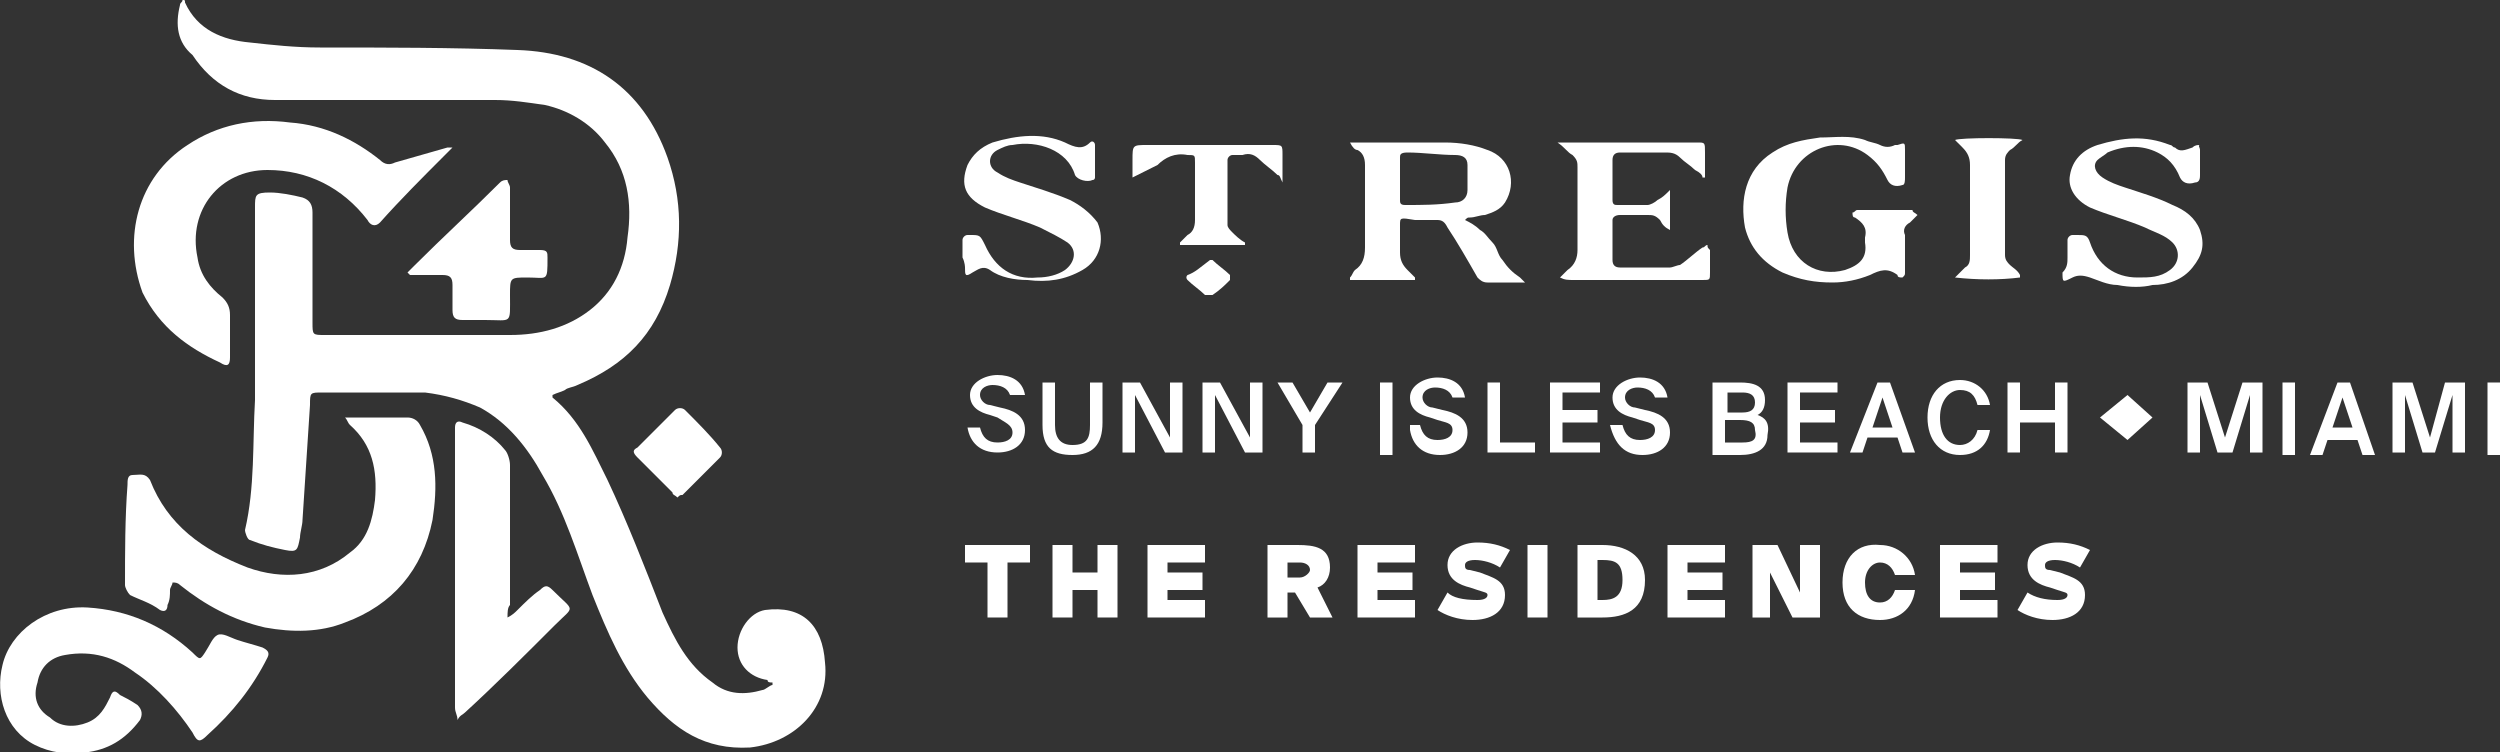 <?xml version="1.0" encoding="utf-8"?>
<!-- Generator: Adobe Illustrator 27.1.1, SVG Export Plug-In . SVG Version: 6.00 Build 0)  -->
<svg version="1.1" id="Layer_1" xmlns="http://www.w3.org/2000/svg" xmlns:xlink="http://www.w3.org/1999/xlink" x="0px" y="0px"
	 viewBox="0 0 100 30.1" style="enable-background:new 0 0 100 30.1;" xml:space="preserve">
<rect x="0" y="0" width="100" height="30.1" fill="#333333" stroke="none"/>
<style type="text/css">
	.st0{fill:#FFFFFF;}
</style>
<g>
	<path class="st0" d="M7.3,0c0.1,0,0.1,0,0.1,0.1C7.9,1.2,8.9,1.6,10,1.7c0.9,0.1,1.8,0.2,2.8,0.2c2.6,0,5.3,0,7.9,0.1
		c2.9,0.1,5,1.5,6,4.3c0.6,1.7,0.6,3.4,0.1,5.1c-0.6,2-1.8,3.2-3.7,4c-0.2,0.1-0.4,0.1-0.5,0.2c-0.2,0.1-0.3,0.1-0.5,0.2
		c0,0.1,0,0.1,0,0.1c1.1,0.9,1.6,2.1,2.2,3.3c0.8,1.7,1.5,3.5,2.2,5.3c0.5,1.1,1,2.1,2,2.8c0.6,0.5,1.3,0.5,2,0.3
		c0.1,0,0.3-0.2,0.4-0.2c0,0,0-0.1,0-0.1c-0.1,0-0.2,0-0.2-0.1c-0.7-0.1-1.2-0.6-1.2-1.3c0-0.7,0.5-1.4,1.1-1.5
		c1.5-0.2,2.3,0.6,2.4,2.1c0.2,1.8-1.2,3.2-3,3.4c-1.8,0.1-3-0.7-4.1-2c-1-1.2-1.6-2.6-2.2-4.1c-0.6-1.6-1.1-3.3-2-4.8
		c-0.6-1.1-1.4-2.1-2.5-2.7c-0.7-0.3-1.4-0.5-2.2-0.6c-1.4,0-2.8,0-4.1,0c-0.5,0-0.5,0-0.5,0.5c-0.1,1.5-0.2,3.1-0.3,4.6
		c0,0.2-0.1,0.5-0.1,0.7c-0.1,0.5-0.1,0.6-0.6,0.5c-0.5-0.1-0.9-0.2-1.4-0.4c-0.1,0-0.2-0.3-0.2-0.4c0.4-1.7,0.3-3.5,0.4-5.2
		c0-2.6,0-5.2,0-7.7c0-0.5,0-0.6,0.6-0.6c0.4,0,0.9,0.1,1.3,0.2c0.3,0.1,0.4,0.3,0.4,0.6c0,1.5,0,2.9,0,4.4c0,0.5,0,0.5,0.5,0.5
		c2.5,0,5,0,7.4,0c1.2,0,2.3-0.3,3.2-1c0.9-0.7,1.4-1.7,1.5-2.9c0.2-1.4,0-2.7-0.9-3.8c-0.6-0.8-1.5-1.3-2.4-1.5
		c-0.7-0.1-1.3-0.2-2-0.2c-2.9,0-5.8,0-8.8,0c-1.4,0-2.5-0.6-3.3-1.8C7.1,1.7,7,1,7.2,0.2C7.2,0.1,7.3,0.1,7.3,0z"/>
	<path class="st0" d="M13.8,16.7c0.2,0,0.3,0,0.4,0c0.7,0,1.4,0,2.1,0c0.2,0,0.4,0.1,0.5,0.3c0.7,1.2,0.7,2.5,0.5,3.8
		c-0.4,2-1.6,3.4-3.5,4.1c-1,0.4-2.1,0.4-3.2,0.2c-1.3-0.3-2.4-0.9-3.4-1.7c-0.1-0.1-0.2-0.1-0.3-0.1c0,0.1-0.1,0.2-0.1,0.3
		c0,0.2,0,0.4-0.1,0.6c0,0.2-0.1,0.3-0.3,0.2C6,24.1,5.6,24,5.2,23.8C5.1,23.7,5,23.5,5,23.4c0-1.3,0-2.7,0.1-4c0-0.2,0-0.4,0.2-0.4
		c0.3,0,0.5-0.1,0.7,0.2c0.7,1.8,2.1,2.8,3.9,3.5c1.4,0.5,2.9,0.4,4.1-0.6c0.7-0.5,0.9-1.3,1-2.1c0.1-1.2-0.1-2.2-1-3
		C13.9,16.9,13.9,16.8,13.8,16.7z"/>
	<path class="st0" d="M18.1,5.9C18,6,17.9,6.1,17.8,6.2C16.9,7.1,16,8,15.2,8.9C15,9.1,14.8,9,14.7,8.8c-1-1.3-2.4-2-4-2
		c-1.9,0-3.2,1.6-2.8,3.5C8,11,8.4,11.5,8.9,11.9c0.2,0.2,0.3,0.4,0.3,0.7c0,0.6,0,1.1,0,1.7c0,0.3-0.1,0.4-0.4,0.2
		c-1.3-0.6-2.4-1.4-3.1-2.8C4.9,9.5,5.5,7.1,7.5,5.8c1.2-0.8,2.6-1.1,4.1-0.9c1.4,0.1,2.6,0.7,3.6,1.5c0.2,0.2,0.4,0.2,0.6,0.1
		c0.7-0.2,1.4-0.4,2.1-0.6C17.9,5.9,18,5.9,18.1,5.9z"/>
	<path class="st0" d="M3.5,24.3c1.6,0.1,3,0.7,4.2,1.8c0.3,0.3,0.3,0.3,0.5,0c0.2-0.3,0.3-0.6,0.5-0.7c0.2-0.1,0.5,0.1,0.8,0.2
		c0.3,0.1,0.7,0.2,1,0.3c0.2,0.1,0.3,0.2,0.2,0.4c-0.6,1.2-1.4,2.2-2.4,3.1c-0.3,0.3-0.4,0.3-0.6-0.1c-0.6-0.9-1.4-1.8-2.3-2.4
		c-0.8-0.6-1.7-0.9-2.8-0.7c-0.6,0.1-1,0.5-1.1,1.1c-0.2,0.6,0,1.1,0.5,1.4c0.4,0.4,1,0.4,1.5,0.2c0.5-0.2,0.7-0.6,0.9-1
		c0.1-0.3,0.2-0.3,0.4-0.1C5,27.9,5.2,28,5.5,28.2c0.2,0.2,0.2,0.4,0.1,0.6C5,29.6,4.3,30,3.4,30.1c-0.7,0.1-1.4,0-2-0.3
		c-1.2-0.6-1.6-2-1.3-3.2C0.4,25.3,1.8,24.2,3.5,24.3z"/>
	<path class="st0" d="M20.3,24.7c0.2-0.1,0.3-0.2,0.4-0.3c0.3-0.3,0.6-0.6,0.9-0.8c0.2-0.2,0.3-0.2,0.5,0c0.9,0.9,0.9,0.6,0.1,1.4
		c-1.2,1.2-2.4,2.4-3.6,3.5c-0.1,0.1-0.2,0.1-0.3,0.3c0-0.2-0.1-0.3-0.1-0.5c0-3.6,0-7.3,0-10.9c0-0.1,0-0.2,0-0.3
		c0-0.2,0.1-0.3,0.3-0.2c0.7,0.2,1.3,0.6,1.7,1.1c0.1,0.1,0.2,0.4,0.2,0.6c0,1.9,0,3.7,0,5.6C20.3,24.3,20.3,24.5,20.3,24.7z"/>
	<path class="st0" d="M16.3,10.9c0.1-0.1,0.2-0.2,0.3-0.3c1.1-1.1,2.3-2.2,3.4-3.3c0.1-0.1,0.2-0.1,0.3-0.1c0,0.1,0.1,0.2,0.1,0.3
		c0,0.7,0,1.4,0,2.1c0,0.3,0.1,0.4,0.4,0.4c0.3,0,0.5,0,0.8,0c0.3,0,0.3,0.1,0.3,0.3c0,1,0,0.8-0.8,0.8c-0.7,0-0.7,0-0.7,0.7
		c0,1.2,0.1,1-1,1c-0.3,0-0.6,0-0.9,0c-0.3,0-0.4-0.1-0.4-0.4c0-0.3,0-0.7,0-1c0-0.3-0.1-0.4-0.4-0.4c-0.4,0-0.9,0-1.3,0
		C16.3,10.9,16.3,10.9,16.3,10.9z"/>
	<path class="st0" d="M27.1,19.9c-0.1-0.1-0.2-0.1-0.2-0.2c-0.5-0.5-0.9-0.9-1.4-1.4c-0.2-0.2-0.2-0.3,0-0.4c0.5-0.5,1-1,1.5-1.5
		c0.1-0.1,0.3-0.1,0.4,0c0.5,0.5,1,1,1.4,1.5c0.1,0.1,0.1,0.3,0,0.4c-0.5,0.5-1,1-1.5,1.5C27.2,19.8,27.2,19.8,27.1,19.9z"/>
</g>
<g>
	<path class="st0" d="M54,5.7c0.1,0,0.1,0,0.2,0c1.2,0,2.4,0,3.6,0c0.6,0,1.2,0.1,1.7,0.3c0.9,0.3,1.2,1.3,0.7,2.1
		c-0.2,0.3-0.5,0.4-0.8,0.5c-0.2,0-0.4,0.1-0.6,0.1c-0.1,0-0.1,0-0.2,0.1c0.2,0.1,0.4,0.2,0.6,0.4c0.2,0.1,0.3,0.3,0.5,0.5
		c0.2,0.2,0.2,0.5,0.4,0.7c0.2,0.3,0.4,0.5,0.7,0.7c0.1,0.1,0.1,0.1,0.2,0.2c-0.1,0-0.2,0-0.2,0c-0.4,0-0.9,0-1.3,0
		c-0.2,0-0.3-0.1-0.4-0.2c-0.4-0.7-0.8-1.4-1.2-2c-0.1-0.2-0.2-0.3-0.4-0.3c-0.3,0-0.6,0-0.9,0C56,8.7,56,8.7,56,9
		c0,0.4,0,0.8,0,1.1c0,0.3,0.1,0.5,0.3,0.7c0.1,0.1,0.2,0.2,0.3,0.3c0,0,0,0,0,0.1c-0.9,0-1.7,0-2.6,0c0,0,0,0,0-0.1
		c0.1-0.1,0.1-0.2,0.2-0.3c0.3-0.2,0.4-0.5,0.4-0.9c0-1.1,0-2.2,0-3.3c0-0.3-0.1-0.5-0.3-0.6C54.2,6,54.1,5.9,54,5.7
		C54,5.7,54,5.7,54,5.7z M56,7.2C56,7.2,56,7.2,56,7.2c0,0.3,0,0.6,0,0.8c0,0.1,0,0.2,0.2,0.2c0.7,0,1.3,0,2-0.1
		c0.3,0,0.5-0.2,0.5-0.5c0-0.3,0-0.7,0-1c0-0.3-0.2-0.4-0.5-0.4c-0.6,0-1.3-0.1-1.9-0.1C56,6.1,56,6.2,56,6.3C56,6.6,56,6.9,56,7.2z
		"/>
	<path class="st0" d="M76.7,8.6c-0.1,0.1-0.2,0.2-0.3,0.3c-0.2,0.1-0.3,0.3-0.2,0.5c0,0.5,0,1,0,1.5c0,0.1,0,0.1-0.1,0.2
		c-0.1,0-0.2,0-0.2-0.1c-0.4-0.3-0.7-0.2-1.1,0c-0.5,0.2-1,0.3-1.5,0.3c-0.7,0-1.3-0.1-2-0.4c-0.8-0.4-1.3-1-1.5-1.8
		c-0.2-1.1,0-2.3,1.1-3c0.6-0.4,1.2-0.5,1.9-0.6c0.6,0,1.2-0.1,1.8,0.1c0.2,0.1,0.4,0.1,0.6,0.2c0.2,0.1,0.4,0.1,0.6,0
		c0,0,0.1,0,0.1,0c0.3-0.1,0.3-0.1,0.3,0.2c0,0.4,0,0.7,0,1.1c0,0.1,0,0.3-0.1,0.3c-0.3,0.1-0.5,0-0.6-0.2c-0.2-0.4-0.4-0.7-0.8-1
		c-1.2-0.9-2.9-0.2-3.2,1.3c-0.1,0.6-0.1,1.2,0,1.8c0.2,1.2,1.2,1.8,2.3,1.5c0.6-0.2,0.9-0.5,0.8-1.1c0-0.1,0-0.1,0-0.2
		c0.1-0.4-0.1-0.6-0.4-0.8c-0.1,0-0.1-0.1-0.1-0.2c0.1,0,0.1-0.1,0.2-0.1c0.7,0,1.4,0,2.2,0C76.5,8.5,76.6,8.5,76.7,8.6
		C76.7,8.5,76.7,8.5,76.7,8.6z"/>
	<path class="st0" d="M82.7,10.3c0-0.2,0-0.5,0-0.7c0-0.1,0.1-0.2,0.2-0.2c0.1,0,0.1,0,0.2,0c0.3,0,0.4,0,0.5,0.3
		c0.3,0.9,1,1.4,1.9,1.4c0.5,0,0.9,0,1.3-0.3c0.4-0.3,0.4-0.8,0.1-1.1c-0.3-0.3-0.7-0.4-1.1-0.6c-0.7-0.3-1.5-0.5-2.2-0.8
		c-0.6-0.3-0.9-0.8-0.8-1.3c0.1-0.6,0.5-1,1.1-1.2c1-0.3,1.9-0.4,2.9,0c0.1,0,0.1,0.1,0.2,0.1c0.2,0.2,0.4,0.1,0.7,0
		c0.1-0.1,0.2-0.1,0.3-0.1C87.9,5.8,88,5.9,88,6c0,0.3,0,0.7,0,1c0,0.1,0,0.3-0.2,0.3c-0.3,0.1-0.5,0-0.6-0.2
		c-0.2-0.5-0.5-0.8-0.9-1c-0.6-0.3-1.3-0.3-2,0c-0.1,0.1-0.3,0.2-0.4,0.3c-0.2,0.2-0.1,0.5,0.2,0.7c0.3,0.2,0.6,0.3,0.9,0.4
		c0.6,0.2,1.3,0.4,1.9,0.7c0.5,0.2,0.9,0.5,1.1,1c0.2,0.6,0.1,1-0.3,1.5c-0.4,0.5-1,0.7-1.6,0.7c-0.4,0.1-0.9,0.1-1.4,0
		c-0.4,0-0.8-0.2-1.1-0.3c-0.3-0.1-0.5-0.1-0.7,0c-0.4,0.2-0.4,0.2-0.4-0.2C82.7,10.7,82.7,10.5,82.7,10.3
		C82.7,10.3,82.7,10.3,82.7,10.3z"/>
	<path class="st0" d="M38.5,10.3c0-0.2,0-0.5,0-0.7c0-0.1,0.1-0.2,0.2-0.2c0,0,0,0,0.1,0c0.4,0,0.4,0,0.6,0.4
		c0.4,0.9,1.1,1.4,2.1,1.3c0.4,0,0.8-0.1,1.1-0.3c0.4-0.3,0.5-0.8,0.1-1.1c-0.3-0.2-0.7-0.4-1.1-0.6c-0.7-0.3-1.5-0.5-2.2-0.8
		c-0.8-0.4-1-0.9-0.7-1.7c0.2-0.4,0.5-0.7,1-0.9c1-0.3,2-0.4,2.9,0c0.4,0.2,0.7,0.3,1,0c0.1-0.1,0.2,0,0.2,0.1c0,0.4,0,0.9,0,1.3
		c0,0,0,0.1-0.1,0.1c-0.2,0.1-0.6,0-0.7-0.2c-0.3-1-1.5-1.4-2.5-1.2c-0.2,0-0.4,0.1-0.6,0.2c-0.4,0.2-0.4,0.7,0,0.9
		c0.3,0.2,0.6,0.3,0.9,0.4c0.6,0.2,1.3,0.4,2,0.7c0.4,0.2,0.8,0.5,1.1,0.9c0.3,0.7,0.1,1.5-0.6,1.9c-0.7,0.4-1.4,0.5-2.2,0.4
		c-0.5,0-1.1-0.1-1.5-0.4c-0.3-0.2-0.5,0-0.7,0.1c-0.3,0.2-0.3,0.1-0.3-0.2C38.6,10.7,38.6,10.5,38.5,10.3
		C38.6,10.3,38.5,10.3,38.5,10.3z"/>
	<path class="st0" d="M62.4,11.1c0.1-0.1,0.2-0.2,0.3-0.3c0.3-0.2,0.4-0.5,0.4-0.8c0-1.1,0-2.2,0-3.3c0-0.2,0-0.3-0.2-0.5
		c-0.2-0.1-0.3-0.3-0.6-0.5c0.1,0,0.2,0,0.3,0c1.8,0,3.6,0,5.3,0c0.3,0,0.3,0,0.3,0.4c0,0.3,0,0.7,0,1c0,0,0,0-0.1,0
		C68.1,7,68,6.9,67.8,6.8c-0.2-0.2-0.4-0.3-0.6-0.5c-0.2-0.2-0.4-0.2-0.6-0.2c-0.6,0-1.2,0-1.8,0c-0.2,0-0.3,0.1-0.3,0.3
		c0,0.5,0,1.1,0,1.6c0,0.2,0.1,0.2,0.2,0.2c0.4,0,0.8,0,1.2,0c0.1,0,0.3-0.1,0.4-0.2c0.2-0.1,0.3-0.2,0.5-0.4c0,0.6,0,1,0,1.6
		c-0.2-0.1-0.3-0.2-0.4-0.4c-0.2-0.2-0.3-0.2-0.5-0.2c-0.4,0-0.7,0-1.1,0c-0.2,0-0.3,0.1-0.3,0.2c0,0.5,0,1.1,0,1.6
		c0,0.2,0.1,0.3,0.3,0.3c0.7,0,1.3,0,2,0c0.1,0,0.3-0.1,0.4-0.1c0.3-0.2,0.6-0.5,0.9-0.7c0.1,0,0.1-0.1,0.2-0.1c0,0.1,0,0.1,0.1,0.2
		c0,0.3,0,0.6,0,0.9c0,0.3,0,0.3-0.3,0.3c-1.7,0-3.4,0-5.1,0C62.7,11.2,62.6,11.2,62.4,11.1C62.4,11.2,62.4,11.1,62.4,11.1z"/>
	<path class="st0" d="M45.3,7.1c0-0.2,0-0.5,0-0.7c0-0.6,0-0.6,0.6-0.6c1.7,0,3.3,0,5,0c0.4,0,0.4,0,0.4,0.4c0,0.3,0,0.7,0,1.1
		C51.2,7.1,51.2,7,51.1,7c-0.2-0.2-0.5-0.4-0.7-0.6c-0.2-0.2-0.4-0.3-0.7-0.2c-0.1,0-0.2,0-0.4,0c-0.1,0-0.2,0.1-0.2,0.2
		c0,0.9,0,1.8,0,2.6c0,0.1,0.1,0.2,0.2,0.3c0.1,0.1,0.3,0.3,0.5,0.4c0,0,0,0,0,0.1c-0.9,0-1.8,0-2.6,0c0,0,0,0,0-0.1
		c0.1-0.1,0.2-0.2,0.3-0.3c0.2-0.1,0.3-0.3,0.3-0.6c0-0.8,0-1.6,0-2.3c0-0.3,0-0.3-0.3-0.3c-0.5-0.1-0.9,0.1-1.2,0.4
		C45.9,6.8,45.7,6.9,45.3,7.1C45.4,7.1,45.4,7.1,45.3,7.1z"/>
	<path class="st0" d="M78.2,11.1c0.1-0.1,0.3-0.3,0.4-0.4c0.2-0.1,0.2-0.3,0.2-0.5c0-1.2,0-2.4,0-3.6c0-0.3-0.1-0.5-0.3-0.7
		c-0.1-0.1-0.2-0.2-0.3-0.3c0.2-0.1,2.5-0.1,2.7,0c-0.2,0.1-0.3,0.3-0.5,0.4c-0.1,0.1-0.2,0.2-0.2,0.4c0,1.3,0,2.5,0,3.8
		c0,0.2,0.1,0.3,0.2,0.4c0.1,0.1,0.3,0.2,0.4,0.4c0,0,0,0,0,0.1C80,11.2,79.1,11.2,78.2,11.1C78.3,11.1,78.2,11.1,78.2,11.1z"/>
	<path class="st0" d="M48.4,10.4c0,0,0.1,0,0.1,0c0.2,0.2,0.5,0.4,0.7,0.6c0,0,0,0.2,0,0.2c-0.2,0.2-0.4,0.4-0.7,0.6
		c-0.1,0-0.2,0-0.3,0c-0.2-0.2-0.5-0.4-0.7-0.6c0,0-0.1-0.1,0-0.2C47.8,10.9,48,10.7,48.4,10.4C48.3,10.4,48.3,10.4,48.4,10.4z"/>
</g>
<g>
	<polygon class="st0" points="85.1,15.8 84,16.7 85.1,17.6 86.1,16.7 	"/>
	<path class="st0" d="M81.1,23.7l-0.4,0.7c0.3,0.2,0.8,0.4,1.4,0.4c0.7,0,1.3-0.3,1.3-1c0-0.6-0.5-0.7-1-0.9l-0.4-0.1
		c-0.2,0-0.2-0.1-0.2-0.2c0-0.1,0.1-0.2,0.4-0.2c0.3,0,0.7,0.1,1,0.3l0.4-0.7c-0.4-0.2-0.8-0.3-1.3-0.3c-0.6,0-1.2,0.3-1.2,0.9
		c0,0.6,0.5,0.8,0.9,0.9l0.3,0.1c0.3,0.1,0.4,0.1,0.4,0.2c0,0.1-0.1,0.2-0.4,0.2C81.8,24,81.4,23.9,81.1,23.7"/>
	<polygon class="st0" points="79.9,21.8 77.6,21.8 77.6,24.7 79.9,24.7 79.9,24 78.4,24 78.4,23.6 79.8,23.6 79.8,22.9 78.4,22.9 
		78.4,22.5 79.9,22.5 	"/>
	<path class="st0" d="M73.7,23.3c0,1,0.6,1.5,1.5,1.5c0.7,0,1.3-0.4,1.4-1.2h-0.8c-0.1,0.3-0.3,0.5-0.6,0.5c-0.4,0-0.6-0.3-0.6-0.8
		c0-0.5,0.3-0.8,0.6-0.8c0.3,0,0.5,0.2,0.6,0.5h0.8c-0.1-0.7-0.7-1.2-1.4-1.2C74.3,21.7,73.7,22.3,73.7,23.3"/>
	<polygon class="st0" points="72,17.7 72,16.9 73.4,16.9 73.4,16.4 72,16.4 72,15.7 73.5,15.7 73.5,15.3 71.5,15.3 71.5,18.1 
		73.5,18.1 73.5,17.7 	"/>
	<polygon class="st0" points="71.1,21.8 70.1,21.8 70.1,24.7 70.8,24.7 70.8,22.9 71.7,24.7 72.8,24.7 72.8,21.8 72,21.8 72,23.7 	
		"/>
	<polygon class="st0" points="69,21.8 66.7,21.8 66.7,24.7 69,24.7 69,24 67.5,24 67.5,23.6 68.9,23.6 68.9,22.9 67.5,22.9 
		67.5,22.5 69,22.5 	"/>
	<path class="st0" d="M65.7,18.2c0.6,0,1.1-0.3,1.1-0.9c0-0.6-0.5-0.8-1-0.9l-0.4-0.1c-0.2,0-0.4-0.2-0.4-0.4c0-0.3,0.3-0.4,0.5-0.4
		c0.3,0,0.6,0.1,0.7,0.4h0.5c-0.1-0.6-0.6-0.8-1.1-0.8c-0.5,0-1.1,0.3-1.1,0.8c0,0.5,0.4,0.7,0.8,0.8l0.3,0.1
		c0.3,0.1,0.6,0.1,0.6,0.4c0,0.3-0.3,0.4-0.6,0.4c-0.4,0-0.6-0.2-0.7-0.6h-0.5C64.6,17.8,65,18.2,65.7,18.2"/>
	<path class="st0" d="M57.9,23.7l-0.4,0.7c0.3,0.2,0.8,0.4,1.4,0.4c0.7,0,1.3-0.3,1.3-1c0-0.6-0.5-0.7-1-0.9l-0.4-0.1
		c-0.2,0-0.2-0.1-0.2-0.2c0-0.1,0.1-0.2,0.4-0.2c0.3,0,0.7,0.1,1,0.3l0.4-0.7c-0.4-0.2-0.8-0.3-1.3-0.3c-0.6,0-1.2,0.3-1.2,0.9
		c0,0.6,0.5,0.8,0.9,0.9l0.3,0.1c0.3,0.1,0.4,0.1,0.4,0.2c0,0.1-0.1,0.2-0.4,0.2C58.5,24,58.1,23.9,57.9,23.7"/>
	<path class="st0" d="M56.4,17.2c0.1,0.6,0.5,1,1.2,1c0.6,0,1.1-0.3,1.1-0.9c0-0.6-0.5-0.8-1-0.9l-0.4-0.1c-0.2,0-0.4-0.2-0.4-0.4
		c0-0.3,0.3-0.4,0.5-0.4c0.3,0,0.6,0.1,0.7,0.4h0.5c-0.1-0.6-0.6-0.8-1.1-0.8c-0.5,0-1.1,0.3-1.1,0.8c0,0.5,0.4,0.7,0.8,0.8l0.3,0.1
		c0.3,0.1,0.6,0.1,0.6,0.4c0,0.3-0.3,0.4-0.6,0.4c-0.4,0-0.6-0.2-0.7-0.6H56.4z"/>
	<polygon class="st0" points="56.6,21.8 54.3,21.8 54.3,24.7 56.6,24.7 56.6,24 55.1,24 55.1,23.6 56.5,23.6 56.5,22.9 55.1,22.9 
		55.1,22.5 56.6,22.5 	"/>
	<rect x="55.2" y="15.3" class="st0" width="0.5" height="2.9"/>
	<polygon class="st0" points="48.6,18.1 48.6,15.8 49.8,18.1 50.5,18.1 50.5,15.3 50,15.3 50,17.5 48.8,15.3 48.1,15.3 48.1,18.1 	
		"/>
	<polygon class="st0" points="48.2,21.8 45.9,21.8 45.9,24.7 48.2,24.7 48.2,24 46.7,24 46.7,23.6 48.1,23.6 48.1,22.9 46.7,22.9 
		46.7,22.5 48.2,22.5 	"/>
	<path class="st0" d="M42.2,15.3h-0.5v1.7c0,0.9,0.4,1.2,1.2,1.2c0.8,0,1.2-0.4,1.2-1.3v-1.6h-0.5v1.7c0,0.5-0.1,0.8-0.7,0.8
		c-0.5,0-0.7-0.3-0.7-0.8V15.3z"/>
	<polygon class="st0" points="41.2,21.8 38.6,21.8 38.6,22.5 39.5,22.5 39.5,24.7 40.3,24.7 40.3,22.5 41.2,22.5 	"/>
	<path class="st0" d="M40.5,17.3c0,0.3-0.3,0.4-0.6,0.4c-0.4,0-0.6-0.2-0.7-0.6h-0.5c0.1,0.6,0.5,1,1.2,1c0.6,0,1.1-0.3,1.1-0.9
		c0-0.6-0.5-0.8-1-0.9l-0.4-0.1c-0.2,0-0.4-0.2-0.4-0.4c0-0.3,0.3-0.4,0.5-0.4c0.3,0,0.6,0.1,0.7,0.4H41c-0.1-0.6-0.6-0.8-1.1-0.8
		c-0.5,0-1.1,0.3-1.1,0.8c0,0.5,0.4,0.7,0.8,0.8l0.3,0.1C40.2,16.9,40.5,17,40.5,17.3"/>
	<polygon class="st0" points="43.9,24.7 44.7,24.7 44.7,21.8 43.9,21.8 43.9,22.9 42.9,22.9 42.9,21.8 42.1,21.8 42.1,24.7 
		42.9,24.7 42.9,23.6 43.9,23.6 	"/>
	<polygon class="st0" points="46.8,17.5 45.6,15.3 44.9,15.3 44.9,18.1 45.4,18.1 45.4,15.8 46.6,18.1 47.3,18.1 47.3,15.3 
		46.8,15.3 	"/>
	<polygon class="st0" points="52.6,17 53.7,15.3 53.1,15.3 52.4,16.5 51.7,15.3 51.1,15.3 52.1,17 52.1,18.1 52.6,18.1 	"/>
	<polygon class="st0" points="59.5,18.1 61.4,18.1 61.4,17.7 60,17.7 60,15.3 59.5,15.3 	"/>
	<rect x="61.1" y="21.8" class="st0" width="0.8" height="2.9"/>
	<polygon class="st0" points="64,15.3 62,15.3 62,18.1 64,18.1 64,17.7 62.5,17.7 62.5,16.9 63.9,16.9 63.9,16.4 62.5,16.4 
		62.5,15.7 64,15.7 	"/>
	<path class="st0" d="M78.4,15.2c-0.8,0-1.3,0.6-1.3,1.5c0,0.9,0.5,1.5,1.3,1.5c0.7,0,1.1-0.4,1.2-1h-0.5c-0.1,0.4-0.4,0.6-0.7,0.6
		c-0.5,0-0.8-0.4-0.8-1.1c0-0.7,0.4-1.1,0.8-1.1c0.4,0,0.6,0.2,0.7,0.6h0.5C79.5,15.6,79,15.2,78.4,15.2"/>
	<polygon class="st0" points="82.2,18.1 82.7,18.1 82.7,15.3 82.2,15.3 82.2,16.4 80.8,16.4 80.8,15.3 80.3,15.3 80.3,18.1 
		80.8,18.1 80.8,16.9 82.2,16.9 	"/>
	<polygon class="st0" points="90,18.1 90.5,18.1 90.5,15.3 89.7,15.3 89,17.5 88.3,15.3 87.5,15.3 87.5,18.1 88,18.1 88,15.8 
		88.7,18.1 89.3,18.1 90,15.8 	"/>
	<rect x="91.3" y="15.3" class="st0" width="0.5" height="2.9"/>
	<polygon class="st0" points="98.1,18.1 98.6,18.1 98.6,15.3 97.8,15.3 97.2,17.5 96.5,15.3 95.7,15.3 95.7,18.1 96.2,18.1 
		96.2,15.8 96.9,18.1 97.4,18.1 98.1,15.8 	"/>
	<rect x="99.5" y="15.3" class="st0" width="0.5" height="2.9"/>
	<path class="st0" d="M52.7,23.5c0.3-0.1,0.5-0.4,0.5-0.8c0-0.8-0.6-0.9-1.3-0.9h-1.2v2.9h0.8v-1h0.3l0.6,1h0.9L52.7,23.5z M52,23.1
		h-0.5v-0.6H52c0.2,0,0.4,0.1,0.4,0.3C52.4,22.9,52.2,23.1,52,23.1z"/>
	<path class="st0" d="M64.1,21.8h-1v2.9h1c0.9,0,1.7-0.3,1.7-1.5C65.8,22.2,65,21.8,64.1,21.8z M64.1,24h-0.2v-1.6h0.2
		c0.5,0,0.8,0.1,0.8,0.8C64.9,23.9,64.5,24,64.1,24z"/>
	<path class="st0" d="M70.3,16.6c0.2-0.1,0.3-0.3,0.3-0.6c0-0.6-0.5-0.7-1-0.7h-1.1v2.9h1.1c0.6,0,1.1-0.2,1.1-0.8
		C70.8,16.9,70.6,16.7,70.3,16.6z M69.1,15.7h0.6c0.3,0,0.5,0.1,0.5,0.4c0,0.3-0.2,0.4-0.5,0.4h-0.6V15.7z M69.7,17.7h-0.7v-0.9h0.6
		c0.4,0,0.6,0.1,0.6,0.4C70.3,17.6,70.1,17.7,69.7,17.7z"/>
	<path class="st0" d="M75.6,15.3h-0.5L74,18.1h0.5l0.2-0.6h1.2l0.2,0.6h0.5L75.6,15.3z M74.9,17.1l0.4-1.2l0.4,1.2H74.9z"/>
	<path class="st0" d="M94,15.3h-0.5l-1.1,2.9h0.5l0.2-0.6h1.2l0.2,0.6h0.5L94,15.3z M93.3,17.1l0.4-1.2l0.4,1.2H93.3z"/>
</g>
</svg>
